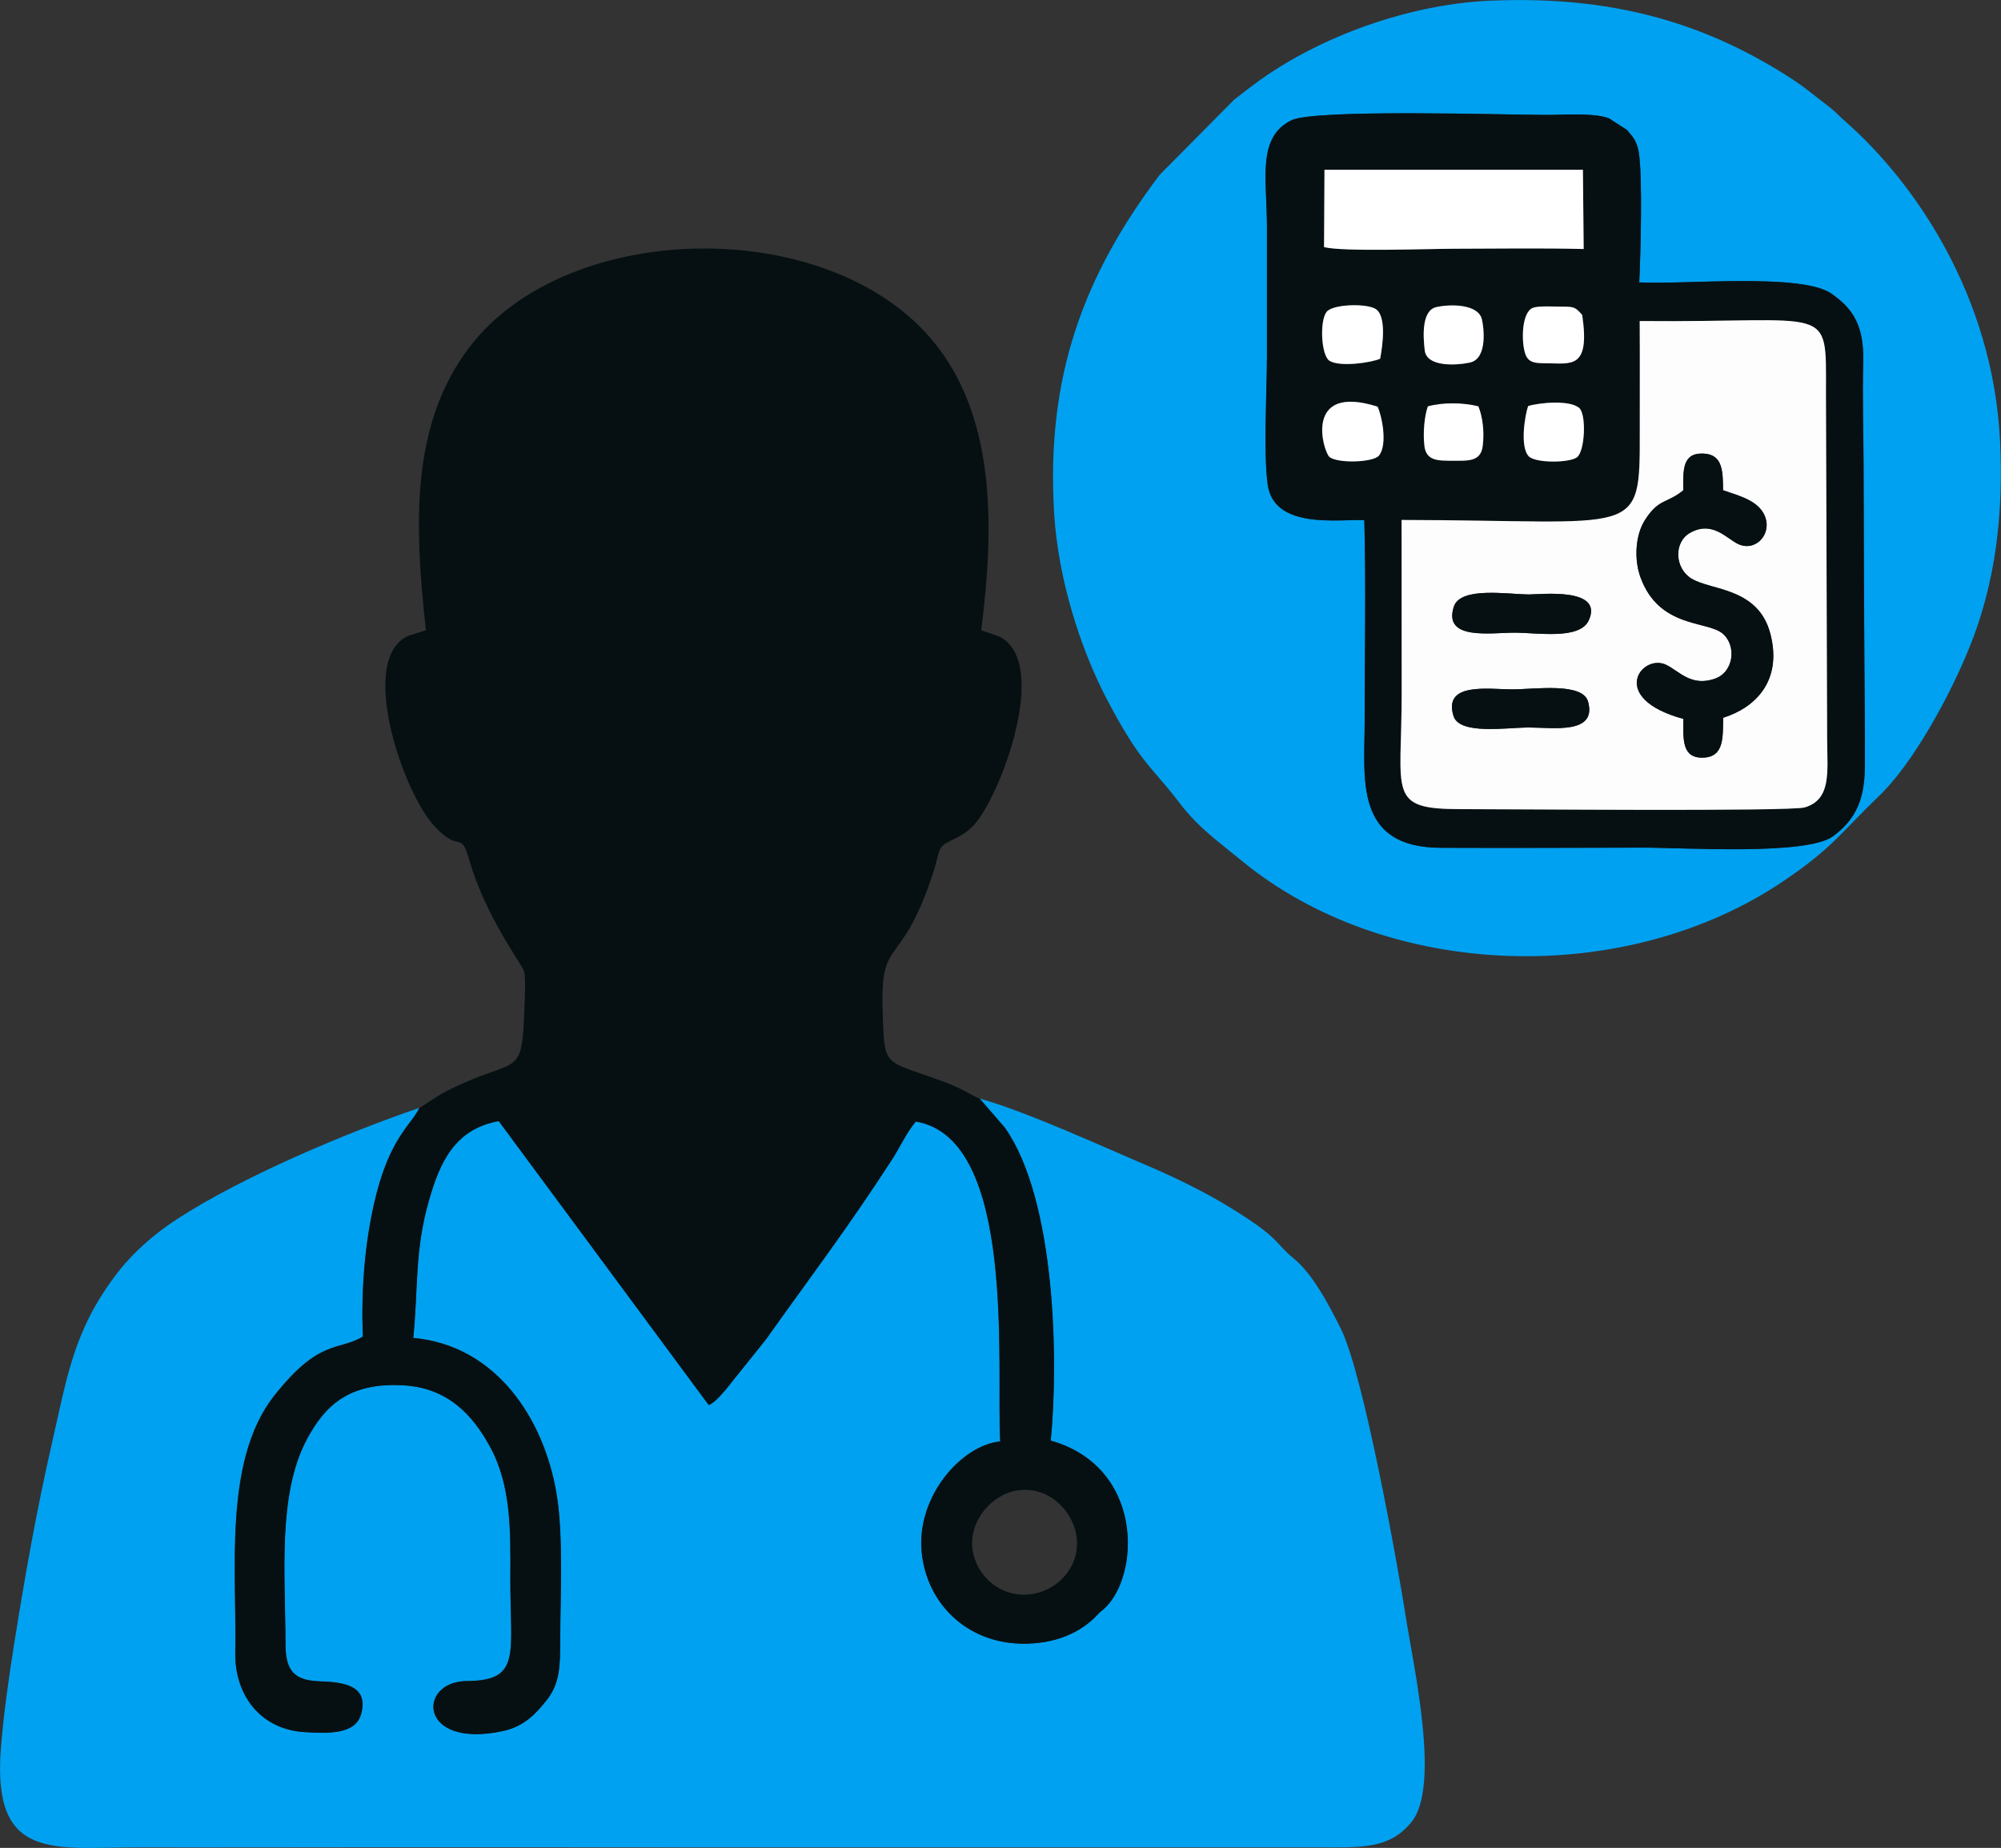 <?xml version="1.0" encoding="UTF-8"?>
<!DOCTYPE svg PUBLIC "-//W3C//DTD SVG 1.1//EN" "http://www.w3.org/Graphics/SVG/1.1/DTD/svg11.dtd">
<!-- Creator: CorelDRAW -->
<svg xmlns="http://www.w3.org/2000/svg" xml:space="preserve" width="31.779mm" height="29.35mm" version="1.1" style="shape-rendering:geometricPrecision; text-rendering:geometricPrecision; image-rendering:optimizeQuality; fill-rule:evenodd; clip-rule:evenodd"
viewBox="0 0 235.05 217.08"
 xmlns:xlink="http://www.w3.org/1999/xlink"
 xmlns:xodm="http://www.corel.com/coreldraw/odm/2003">
 <rect x="0" y="0" width="235.05" height="217.08" fill="#333333" stroke="none"/>
 <defs>
  <style type="text/css">
   <![CDATA[
    .fil0 {fill:#00A1F1}
    .fil1 {fill:#061013}
    .fil2 {fill:#FDFDFD}
    .fil3 {fill:white}
   ]]>
  </style>
 </defs>
 <g id="Capa_x0020_1">
  <g id="_2843734005024">
   <path class="fil0" d="M49.29 130.13c-8.71,2.98 -20.84,8.11 -28.46,13.06 -2.79,1.81 -5.29,4.01 -7.26,6.63 -4.94,6.56 -5.67,11.85 -7.56,20.12 -1.72,7.53 -3.14,15.54 -4.37,23.32 -0.63,3.97 -1.23,8.2 -1.54,12.21 -1.01,13.24 6.27,11.54 16.11,11.54 4.61,0 9.22,0.01 13.83,0 18.54,-0.03 37.09,-0.01 55.63,-0l69.18 0c5.14,0 8.32,0.23 10.93,-2.94 3.46,-4.18 0.29,-18.14 -0.63,-24.04 -0.96,-6.16 -4.99,-28.59 -7.63,-33.91 -1.55,-3.12 -3.39,-6.52 -5.57,-8.3 -2.28,-1.85 -1.43,-2.31 -7.73,-6.14 -2.7,-1.64 -6.09,-3.32 -9.21,-4.65 -5.34,-2.27 -14.57,-6.51 -19.94,-7.98l2.94 3.39c6.01,8.49 6.32,27.55 5.4,36.78 10.95,3.1 10.53,15.86 6.28,19.74 -0.35,0.32 -0.37,0.26 -0.75,0.67 -1.98,2.16 -5.08,3.52 -8.99,3.44 -6.46,-0.14 -11.09,-4.74 -11.69,-10.72 -0.66,-6.58 4.71,-12.6 9.22,-13.03 -0.48,-8.68 1.98,-35.59 -9.92,-37.59 -1.13,1.38 -1.89,3.07 -2.75,4.4 -5.33,8.23 -9.34,13.44 -14.84,21.18l-3.2 4c-0.89,1.04 -2.43,3.29 -3.53,3.73l-24.67 -33.36c-5.13,0.93 -6.92,4.8 -8.21,9.37 -1.69,5.97 -1.23,10.09 -1.83,16.11 9.68,0.87 15.35,9.39 16.84,18.35 0.81,4.85 0.43,12.07 0.42,17.24 -0,3.01 -0.05,5.05 -1.65,7.03 -1.14,1.42 -2.52,3 -5.05,3.55 -10.03,2.17 -10.09,-5.83 -4.27,-5.86 6.52,-0.04 5.08,-3.25 5.12,-12.21 0.03,-5.5 0.09,-10.81 -2.41,-15.36 -1.94,-3.52 -4.8,-6.89 -10.2,-7.18 -6.38,-0.35 -9.21,2.41 -11.32,6.38 -3.43,6.47 -2.51,15.82 -2.49,23.96 0.01,3.1 0.91,4.34 4.03,4.44 2.7,0.09 5.81,0.44 4.85,3.85 -0.68,2.43 -3.96,2.27 -6.63,2.11 -5.1,-0.3 -8.25,-4.25 -8.14,-9.41 0.19,-9.21 -1.44,-22.43 4.52,-30.03 5.36,-6.83 7.56,-5.29 10.46,-7.01 -0.19,-5.13 0.17,-10.51 1.3,-15.54 1.77,-7.88 4.4,-9.28 5.36,-11.37z"/>
   <path class="fil1" d="M114.25 182.11c-0.51,-3.45 2.27,-6.52 5.16,-7.01 3.7,-0.63 6.64,2.35 7.05,5.41 0.47,3.47 -2.14,6.24 -5.13,6.73 -3.74,0.62 -6.63,-2.11 -7.08,-5.13zm-64.96 -51.99c-0.96,2.09 -3.59,3.49 -5.36,11.37 -1.13,5.03 -1.5,10.4 -1.3,15.54 -2.9,1.73 -5.1,0.18 -10.46,7.01 -5.96,7.6 -4.33,20.82 -4.52,30.03 -0.11,5.16 3.05,9.11 8.14,9.41 2.67,0.16 5.95,0.32 6.63,-2.11 0.95,-3.41 -2.15,-3.76 -4.85,-3.85 -3.12,-0.1 -4.03,-1.35 -4.03,-4.44 -0.02,-8.14 -0.94,-17.49 2.49,-23.96 2.11,-3.97 4.94,-6.73 11.32,-6.38 5.4,0.29 8.26,3.66 10.2,7.18 2.5,4.55 2.44,9.86 2.41,15.36 -0.05,8.96 1.39,12.17 -5.12,12.21 -5.82,0.03 -5.76,8.03 4.27,5.86 2.53,-0.55 3.91,-2.13 5.05,-3.55 1.6,-1.98 1.65,-4.03 1.65,-7.03 0.01,-5.17 0.39,-12.4 -0.42,-17.24 -1.49,-8.95 -7.16,-17.48 -16.84,-18.35 0.6,-6.03 0.14,-10.14 1.83,-16.11 1.29,-4.57 3.07,-8.44 8.21,-9.37l24.67 33.36c1.1,-0.44 2.64,-2.69 3.53,-3.73l3.2 -4c5.5,-7.73 9.51,-12.95 14.84,-21.18 0.86,-1.33 1.62,-3.03 2.75,-4.4 11.9,2 9.44,28.92 9.92,37.59 -4.51,0.43 -9.88,6.45 -9.22,13.03 0.6,5.99 5.23,10.58 11.69,10.72 3.91,0.08 7.01,-1.28 8.99,-3.44 0.38,-0.41 0.39,-0.35 0.75,-0.67 4.25,-3.89 4.67,-16.65 -6.28,-19.74 0.92,-9.23 0.61,-28.29 -5.4,-36.78l-2.94 -3.39c-1.26,-0.55 -2.12,-1.19 -3.7,-1.79 -7.7,-2.94 -7.48,-1.46 -7.71,-8.57 -0.28,-8.89 2.07,-4.6 5.86,-15.94 0.85,-2.55 0.55,-3.15 1.68,-3.77 1.39,-0.75 2.16,-0.94 3.28,-2.2 3.07,-3.48 8.86,-18.85 2.96,-21.99l-2.2 -0.78c1.63,-12.66 1.43,-24.47 -4.91,-33.01 -11.79,-15.88 -43.6,-15.61 -55.26,-0.17 -6.64,8.79 -6.54,20.04 -5.06,33.18l-2.03 0.64c-6.04,2.66 -0.72,18.24 2.94,22.28 3.17,3.49 3.14,0.4 4.21,4.15 1.88,6.57 6.26,12.34 6.42,13.01 0.22,0.91 0.02,4.59 -0.03,5.75 -0.28,6.73 -1.26,4.43 -8.66,8.1 -1.5,0.74 -2.37,1.43 -3.57,2.17z"/>
   <path class="fil0" d="M160.27 61.1c-2.87,-0.14 -10.6,1.16 -11.35,-4.17 -0.51,-3.65 -0.08,-11.14 -0.09,-15.19 -0.01,-5.09 0,-10.18 -0,-15.28 -0.01,-5.39 -1.18,-10.34 2.87,-12.33 2.75,-1.35 25.11,-0.64 29.93,-0.63 2.06,0 5.62,-0.28 7.38,0.4l2.1 1.36c0.04,0.04 0.09,0.11 0.13,0.15 0.63,0.71 1.06,1.27 1.26,2.46 0.47,2.83 0.22,12.07 0.06,15.3 5.26,0.3 19.03,-1.13 22.57,1.32 2.57,1.78 3.87,3.79 3.74,8.18 -0.11,3.85 0.03,7.89 0.04,11.76 0.02,7.97 0.05,15.95 0.1,23.92 0.02,3.93 0.08,7.89 0.05,11.82 -0.03,4.2 -1.41,6.33 -3.71,8.05 -3.09,2.31 -17.64,1.33 -22.47,1.35 -7.87,0.02 -15.77,0.05 -23.64,0.02 -10.22,-0.04 -8.93,-8.14 -8.93,-14.89 -0.01,-7.79 0.16,-15.83 -0.04,-23.59zm15.07 -61.04c-9.38,0.37 -19.26,3.89 -26.39,8.69 -1.56,1.05 -2.48,1.81 -3.97,2.95l-8.77 8.85c-8.98,11.9 -13.36,23.79 -12.38,39.79 0.47,7.74 3.13,15.97 6.18,21.78 4.02,7.66 5.09,7.67 8.55,12.21 2.23,2.92 4.5,4.48 7.33,6.81 17.05,14.01 45.07,14.96 63.7,2.3 5.74,-3.9 6.51,-5.49 11.13,-9.93 4.07,-3.91 8.33,-11.8 10.6,-17.4 3.07,-7.54 4.04,-15.65 3.62,-24.28 -0.83,-17.11 -10.06,-30.47 -18.27,-37.65 -0.79,-0.69 -0.95,-0.97 -1.82,-1.64 -2.45,-1.86 -2.91,-2.43 -6.05,-4.33 -10.35,-6.29 -21.02,-8.64 -33.47,-8.14z"/>
   <path class="fil1" d="M164.64 61.08c28.05,0.04 27.98,2.31 27.97,-10.4 -0,-4.32 0.02,-8.65 -0.01,-12.97 22.67,0.22 21.88,-2.22 21.88,8.36l0.14 40.93c0.01,3.59 0.53,6.92 -2.64,7.85 -1.73,0.51 -35.62,0.2 -40.43,0.2 -8.67,0.01 -6.91,-1.82 -6.91,-13.53 -0,-6.81 -0,-13.63 -0.01,-20.44zm14.85 -13.38c1.28,-0.41 4.96,-0.76 6.03,0.25 0.84,0.79 0.65,5.03 -0.28,5.76 -0.85,0.67 -4.84,0.72 -5.66,-0.1 -1.09,-1.09 -0.46,-4.88 -0.09,-5.9zm-11.77 0.03c1.8,-0.48 4.11,-0.45 5.92,0 0.49,1.2 0.73,2.95 0.51,4.67 -0.23,1.85 -1.74,1.72 -3.47,1.72 -1.69,0 -3.17,0.07 -3.38,-1.75 -0.18,-1.57 0.01,-3.55 0.41,-4.64zm-5.91 0.03c0.48,1.03 1.2,4.42 0.17,5.74 -0.66,0.84 -4.87,0.95 -5.82,0.17 -0.73,-0.6 -3.13,-8.68 5.65,-5.91zm24.05 -10.74c0.93,6.38 -1.29,5.67 -4.25,5.65 -1.18,-0.01 -2.06,-0.02 -2.43,-1.07 -0.51,-1.42 -0.46,-4.94 0.9,-5.45 0.66,-0.25 2.5,-0.14 3.31,-0.13 1.49,0 1.65,0.02 2.48,1zm-18.51 4.15c-0.21,-1.73 -0.36,-4.72 1.38,-5.1 1.79,-0.38 4.9,-0.32 5.33,1.42 0.2,0.8 0.75,4.64 -1.41,5.1 -1.69,0.36 -5.07,0.51 -5.3,-1.42zm-5.25 0.98c-1.01,0.44 -4.63,1 -5.92,0.26 -1.01,-0.58 -1.2,-4.64 -0.39,-5.74 0.68,-0.93 4.51,-1.03 5.69,-0.42 1.45,0.75 0.9,4.42 0.62,5.91zm-6.52 -22.21l30.36 0 0.09 9.31c-5.08,-0.11 -10.25,-0.04 -15.34,-0.03 -3.05,0.01 -12.91,0.37 -15.15,-0.19l0.05 -9.1zm4.68 41.17c0.21,7.75 0.04,15.8 0.04,23.59 0,6.76 -1.29,14.86 8.93,14.89 7.87,0.03 15.77,0 23.64,-0.02 4.83,-0.01 19.38,0.96 22.47,-1.35 2.3,-1.72 3.68,-3.85 3.71,-8.05 0.03,-3.93 -0.02,-7.89 -0.05,-11.82 -0.04,-7.97 -0.08,-15.95 -0.1,-23.92 -0.01,-3.87 -0.15,-7.91 -0.04,-11.76 0.13,-4.39 -1.17,-6.39 -3.74,-8.18 -3.54,-2.46 -17.31,-1.03 -22.57,-1.32 0.16,-3.23 0.41,-12.47 -0.06,-15.3 -0.2,-1.19 -0.63,-1.75 -1.26,-2.46 -0.04,-0.04 -0.09,-0.11 -0.13,-0.15l-2.1 -1.36c-1.76,-0.68 -5.32,-0.39 -7.38,-0.4 -4.82,-0.01 -27.18,-0.72 -29.93,0.63 -4.06,1.99 -2.88,6.94 -2.87,12.33 0.01,5.09 -0,10.18 0,15.28 0,4.06 -0.43,11.54 0.09,15.19 0.75,5.33 8.48,4.02 11.35,4.17z"/>
   <path class="fil2" d="M170.74 84.11c-1.25,-4.01 4.1,-3.13 6.87,-3.13 2.72,0 8.31,-0.86 8.94,1.46 1.05,3.86 -4.15,3.02 -6.92,3.02 -2.62,-0 -8.18,0.91 -8.89,-1.35zm15.88 -11.24c-1.05,2.31 -5.98,1.46 -8.73,1.45 -2.78,-0 -8.41,0.94 -7.12,-3.05 0.78,-2.41 6.42,-1.44 8.85,-1.44 1.4,0 8.77,-0.86 7,3.04zm15.78 11.45c-0.04,2.26 0.13,4.59 -2.33,4.68 -2.57,0.1 -2.35,-2.23 -2.34,-4.55 -8.95,-2.44 -4.87,-7.71 -2.04,-6.36 1.54,0.74 2.95,2.63 5.76,1.63 2.24,-0.8 2.55,-3.94 0.86,-5.32 -1.83,-1.5 -7.42,-0.6 -9.61,-6.56 -0.8,-2.18 -0.59,-5.02 0.51,-6.74 1.65,-2.58 2.53,-1.9 4.51,-3.5 -0,-2.29 -0.17,-4.41 2.34,-4.32 2.33,0.09 2.3,2.14 2.33,4.31 2.06,0.69 4.11,1.25 4.87,2.95 0.96,2.14 -1.02,4.34 -3.09,3.37 -1.35,-0.63 -3.05,-2.84 -5.7,-1.29 -1.88,1.1 -1.77,4.11 0.18,5.33 2.31,1.45 7.9,1.01 9.31,6.56 1.39,5.47 -1.75,8.61 -5.57,9.81zm-37.76 -23.24c0,6.81 0,13.63 0.01,20.44 0,11.7 -1.76,13.54 6.91,13.53 4.8,-0.01 38.69,0.3 40.43,-0.2 3.17,-0.93 2.66,-4.25 2.64,-7.85l-0.14 -40.93c0.01,-10.58 0.79,-8.14 -21.88,-8.36 0.03,4.32 0,8.65 0.01,12.97 0.01,12.71 0.08,10.44 -27.97,10.4z"/>
   <path class="fil3" d="M155.54 29.03c2.24,0.56 12.1,0.2 15.15,0.19 5.09,-0.01 10.26,-0.09 15.34,0.03l-0.09 -9.31 -30.36 -0 -0.05 9.1z"/>
   <path class="fil1" d="M202.41 84.32c3.82,-1.2 6.95,-4.34 5.57,-9.81 -1.41,-5.55 -7,-5.11 -9.31,-6.56 -1.95,-1.22 -2.06,-4.23 -0.18,-5.33 2.64,-1.54 4.35,0.67 5.7,1.29 2.07,0.96 4.05,-1.23 3.09,-3.37 -0.76,-1.7 -2.81,-2.25 -4.87,-2.95 -0.03,-2.18 0,-4.23 -2.33,-4.31 -2.52,-0.09 -2.35,2.03 -2.34,4.32 -1.98,1.6 -2.86,0.92 -4.51,3.5 -1.1,1.72 -1.31,4.56 -0.51,6.74 2.19,5.96 7.77,5.06 9.61,6.56 1.69,1.38 1.38,4.53 -0.86,5.32 -2.81,1 -4.22,-0.9 -5.76,-1.63 -2.84,-1.35 -6.91,3.92 2.04,6.36 -0.01,2.32 -0.22,4.65 2.34,4.55 2.47,-0.09 2.29,-2.42 2.33,-4.68z"/>
   <path class="fil1" d="M186.63 72.87c1.78,-3.9 -5.6,-3.04 -7,-3.04 -2.43,-0 -8.07,-0.97 -8.85,1.44 -1.29,3.99 4.34,3.05 7.12,3.05 2.75,0 7.67,0.86 8.73,-1.45z"/>
   <path class="fil1" d="M170.74 84.11c0.71,2.26 6.27,1.34 8.89,1.35 2.77,0 7.97,0.84 6.92,-3.02 -0.63,-2.32 -6.22,-1.46 -8.94,-1.46 -2.76,-0 -8.12,-0.88 -6.87,3.13z"/>
   <path class="fil3" d="M162.12 42.15c0.28,-1.48 0.83,-5.16 -0.62,-5.91 -1.19,-0.62 -5.01,-0.51 -5.69,0.42 -0.81,1.1 -0.62,5.16 0.39,5.74 1.29,0.74 4.91,0.19 5.92,-0.26z"/>
   <path class="fil3" d="M179.5 47.71c-0.36,1.02 -1,4.81 0.09,5.9 0.82,0.82 4.81,0.77 5.66,0.1 0.93,-0.73 1.11,-4.96 0.28,-5.76 -1.07,-1.01 -4.75,-0.65 -6.03,-0.25z"/>
   <path class="fil3" d="M161.82 47.77c-8.78,-2.78 -6.38,5.31 -5.65,5.91 0.95,0.78 5.16,0.66 5.82,-0.17 1.04,-1.32 0.32,-4.71 -0.17,-5.74z"/>
   <path class="fil3" d="M185.87 37.02c-0.83,-0.98 -0.99,-1 -2.48,-1 -0.81,-0 -2.64,-0.11 -3.31,0.13 -1.36,0.51 -1.4,4.02 -0.9,5.45 0.37,1.05 1.25,1.07 2.43,1.07 2.97,0.02 5.18,0.73 4.25,-5.65z"/>
   <path class="fil3" d="M167.73 47.73c-0.4,1.09 -0.59,3.08 -0.41,4.64 0.2,1.82 1.69,1.75 3.38,1.75 1.73,-0 3.23,0.14 3.47,-1.72 0.22,-1.72 -0.02,-3.47 -0.51,-4.67 -1.82,-0.45 -4.13,-0.48 -5.92,-0z"/>
   <path class="fil3" d="M167.36 41.17c0.23,1.93 3.61,1.78 5.3,1.42 2.16,-0.46 1.61,-4.3 1.41,-5.1 -0.44,-1.74 -3.55,-1.81 -5.33,-1.42 -1.74,0.37 -1.59,3.37 -1.38,5.1z"/>
  </g>
 </g>
</svg>
